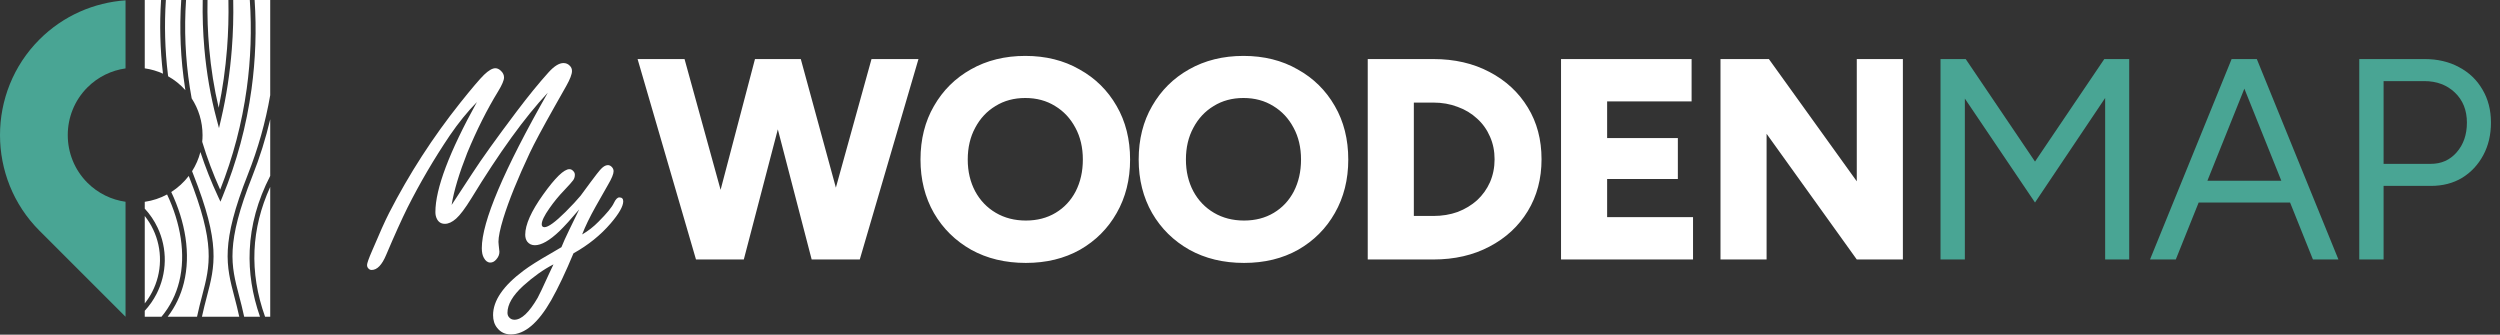 <svg xmlns="http://www.w3.org/2000/svg" fill="none" viewBox="0 0 1397 187" height="187" width="1397">
<rect x="0" y="0" width="1397" height="187" fill="#333333" stroke="none"/>
<path fill="white" d="M252.359 114.531C254.026 112.083 257.88 106.198 263.922 96.875C269.078 88.906 277.307 77.422 288.609 62.422C295.172 53.724 301.109 46.432 306.422 40.547C309.599 37.005 312.411 35.234 314.859 35.234C316.266 35.234 317.438 35.729 318.375 36.719C319.208 37.5 319.625 38.49 319.625 39.688C319.625 41.458 318.557 44.245 316.422 48.047C316.005 48.828 313.87 52.604 310.016 59.375C303.141 71.562 298.479 80.26 296.031 85.469C289.312 99.74 284.391 111.901 281.266 121.953C279.443 127.943 278.531 132.344 278.531 135.156C278.531 135.781 278.583 136.432 278.688 137.109C278.948 139.141 279.078 140.339 279.078 140.703C279.078 142.214 278.505 143.62 277.359 144.922C276.37 146.12 275.25 146.719 274 146.719C272.542 146.719 271.344 145.859 270.406 144.141C269.625 142.839 269.234 141.016 269.234 138.672C269.234 123.932 281.526 94.974 306.109 51.797C293.245 65.547 279 85.234 263.375 110.859C259.938 116.432 257.099 120.208 254.859 122.188C252.672 124.115 250.589 125.078 248.609 125.078C246.63 125.078 245.172 124.219 244.234 122.5C243.609 121.354 243.297 120.026 243.297 118.516C243.297 105.495 251.031 85 266.5 57.031C261.24 62.396 256.188 68.62 251.344 75.703C242.542 88.776 234.677 102.188 227.75 115.938C224.469 122.552 220.484 131.38 215.797 142.422C213.453 148.047 210.745 150.859 207.672 150.859C206.891 150.859 206.24 150.521 205.719 149.844C205.302 149.375 205.094 148.802 205.094 148.125C205.094 147.135 206.057 144.427 207.984 140C212.099 130.26 215.25 123.255 217.438 118.984C228.635 97.162 241.891 76.641 257.203 57.422C263.609 49.401 268.036 44.193 270.484 41.797C273.036 39.349 275.146 38.125 276.812 38.125C277.854 38.125 278.87 38.594 279.859 39.531C281.057 40.625 281.656 41.875 281.656 43.281C281.656 44.844 280.562 47.422 278.375 51.016C272.125 61.224 266.37 72.682 261.109 85.391C256.578 96.849 253.661 106.562 252.359 114.531ZM323.653 117.031C319.018 122.5 315.32 126.562 312.559 129.219C307.091 134.427 302.533 137.031 298.887 137.031C297.117 137.031 295.71 136.38 294.669 135.078C293.887 134.036 293.497 132.734 293.497 131.172C293.497 125.547 296.83 118.073 303.497 108.75C310.268 99.271 315.164 94.531 318.184 94.531C319.018 94.531 319.747 94.896 320.372 95.625C320.945 96.198 321.231 96.875 321.231 97.656C321.231 98.802 320.919 99.818 320.294 100.703C319.721 101.536 318.028 103.438 315.216 106.406C312.247 109.479 309.512 112.812 307.012 116.406C304.148 120.469 302.716 123.438 302.716 125.312C302.716 126.406 303.236 126.953 304.278 126.953C306.361 126.953 310.268 124.115 315.997 118.438C319.591 114.844 322.403 111.823 324.434 109.375C324.851 108.854 326.674 106.38 329.903 101.953C332.82 98.047 334.617 95.729 335.294 95C336.856 93.177 338.315 92.266 339.669 92.266C340.502 92.266 341.257 92.63 341.934 93.359C342.559 94.037 342.872 94.818 342.872 95.703C342.872 97.213 341.83 99.74 339.747 103.281C337.247 107.604 334.955 111.641 332.872 115.391C329.591 121.224 327.065 126.432 325.294 131.016C328.627 129.089 331.674 126.719 334.434 123.906C339.122 119.219 341.986 115.729 343.028 113.438C344.018 111.354 345.033 110.312 346.075 110.312C347.533 110.312 348.262 111.042 348.262 112.5C348.262 115.26 345.919 119.375 341.231 124.844C335.606 131.406 328.679 136.979 320.45 141.562C316.075 152.083 311.934 160.807 308.028 167.734C300.736 180.495 293.21 186.875 285.45 186.875C282.273 186.875 279.721 185.651 277.794 183.203C276.283 181.328 275.528 178.958 275.528 176.094C275.528 167.969 281.231 159.661 292.637 151.172C295.971 148.672 300.919 145.547 307.481 141.797C310.137 140.286 312.221 139.062 313.731 138.125C314.669 135.729 316.101 132.552 318.028 128.594C320.164 124.323 322.039 120.469 323.653 117.031ZM309.278 147.734C303.757 150.547 298.106 154.557 292.325 159.766C286.492 165.13 283.575 170.13 283.575 174.766C283.575 175.755 283.861 176.589 284.434 177.266C285.216 178.203 286.231 178.672 287.481 178.672C291.387 178.672 295.71 174.583 300.45 166.406C301.231 165.052 303.367 160.547 306.856 152.891C307.585 151.328 308.393 149.609 309.278 147.734Z"></path>
<path fill="white" d="M455.96 145L487 33H513.24L480.44 145H455.96ZM388.92 145L356.28 33H382.52L413.4 145H388.92ZM392.44 145L421.88 33H444.92L415.64 145H392.44ZM453.56 145L424.44 33H447.48L478.04 145H453.56ZM573.255 146.92C561.735 146.92 551.548 144.467 542.695 139.56C533.842 134.547 526.908 127.72 521.895 119.08C516.882 110.333 514.375 100.36 514.375 89.16C514.375 77.853 516.882 67.88 521.895 59.24C526.908 50.493 533.788 43.667 542.535 38.76C551.388 33.747 561.522 31.24 572.935 31.24C584.348 31.24 594.428 33.747 603.175 38.76C612.028 43.667 618.962 50.493 623.975 59.24C628.988 67.88 631.495 77.853 631.495 89.16C631.495 100.36 628.988 110.333 623.975 119.08C619.068 127.72 612.242 134.547 603.495 139.56C594.748 144.467 584.668 146.92 573.255 146.92ZM573.255 123.24C579.548 123.24 585.095 121.8 589.895 118.92C594.695 116.04 598.428 112.04 601.095 106.92C603.762 101.693 605.095 95.773 605.095 89.16C605.095 82.44 603.708 76.52 600.935 71.4C598.162 66.173 594.375 62.12 589.575 59.24C584.775 56.253 579.228 54.76 572.935 54.76C566.642 54.76 561.095 56.253 556.295 59.24C551.495 62.12 547.708 66.173 544.935 71.4C542.162 76.52 540.775 82.44 540.775 89.16C540.775 95.773 542.162 101.693 544.935 106.92C547.708 112.04 551.548 116.04 556.455 118.92C561.362 121.8 566.962 123.24 573.255 123.24ZM695.174 146.92C683.654 146.92 673.467 144.467 664.614 139.56C655.76 134.547 648.827 127.72 643.814 119.08C638.8 110.333 636.294 100.36 636.294 89.16C636.294 77.853 638.8 67.88 643.814 59.24C648.827 50.493 655.707 43.667 664.454 38.76C673.307 33.747 683.44 31.24 694.854 31.24C706.267 31.24 716.347 33.747 725.094 38.76C733.947 43.667 740.88 50.493 745.894 59.24C750.907 67.88 753.414 77.853 753.414 89.16C753.414 100.36 750.907 110.333 745.894 119.08C740.987 127.72 734.16 134.547 725.414 139.56C716.667 144.467 706.587 146.92 695.174 146.92ZM695.174 123.24C701.467 123.24 707.014 121.8 711.814 118.92C716.614 116.04 720.347 112.04 723.014 106.92C725.68 101.693 727.014 95.773 727.014 89.16C727.014 82.44 725.627 76.52 722.854 71.4C720.08 66.173 716.294 62.12 711.494 59.24C706.694 56.253 701.147 54.76 694.854 54.76C688.56 54.76 683.014 56.253 678.214 59.24C673.414 62.12 669.627 66.173 666.854 71.4C664.08 76.52 662.694 82.44 662.694 89.16C662.694 95.773 664.08 101.693 666.854 106.92C669.627 112.04 673.467 116.04 678.374 118.92C683.28 121.8 688.88 123.24 695.174 123.24ZM764.293 145V33H800.933C812.773 33 823.226 35.4 832.293 40.2C841.466 45 848.613 51.613 853.733 60.04C858.853 68.36 861.413 78.013 861.413 89C861.413 99.88 858.853 109.533 853.733 117.96C848.613 126.387 841.466 133 832.293 137.8C823.226 142.6 812.773 145 800.933 145H764.293ZM790.053 120.68H800.933C805.839 120.68 810.373 119.933 814.533 118.44C818.693 116.84 822.319 114.653 825.413 111.88C828.506 109 830.906 105.64 832.613 101.8C834.319 97.853 835.173 93.587 835.173 89C835.173 84.413 834.319 80.2 832.613 76.36C830.906 72.413 828.506 69.053 825.413 66.28C822.319 63.4 818.693 61.213 814.533 59.72C810.373 58.12 805.839 57.32 800.933 57.32H790.053V120.68ZM872.305 145V33H945.265V56.68H898.065V77.16H937.585V100.04H898.065V121.32H946.065V145H872.305ZM961.411 145V33H988.451L1037.57 101.32V33H1063.33V145H1037.57L987.171 74.76V145H961.411Z"></path>
<path fill="#49A594" d="M1084.36 145V33H1098.44L1137.16 90.28L1175.88 33H1189.8V145H1176.36V54.76L1137.16 113.16L1097.96 55.08V145H1084.36ZM1292.47 145L1247.51 33H1261.11L1306.71 145H1292.47ZM1201.43 145L1247.03 33H1260.79L1215.83 145H1201.43ZM1223.03 113.16V101H1285.27V113.16H1223.03ZM1318.35 145V33H1354.83C1362.09 33 1368.49 34.493 1374.03 37.48C1379.69 40.467 1384.06 44.627 1387.15 49.96C1390.35 55.293 1391.95 61.48 1391.95 68.52C1391.95 75.347 1390.51 81.427 1387.63 86.76C1384.75 92.093 1380.81 96.307 1375.79 99.4C1370.78 102.387 1364.97 103.88 1358.35 103.88H1331.95V145H1318.35ZM1331.95 91.56H1358.35C1364.22 91.56 1369.02 89.427 1372.75 85.16C1376.59 80.787 1378.51 75.24 1378.51 68.52C1378.51 61.587 1376.27 55.987 1371.79 51.72C1367.31 47.453 1361.61 45.32 1354.67 45.32H1331.95V91.56Z"></path>
<g clip-path="url(#clip0_390_239)">
<path fill="#49A594" d="M70.153 177L22.06 128.93C-7.352 99.533 -7.352 51.442 22.06 22.049C35.397 8.71 52.605 1.42 70.153 0.185V38.227C62.346 39.331 54.83 42.867 48.861 48.833C34.198 63.489 34.198 87.482 48.861 102.134C54.83 108.1 62.346 111.636 70.153 112.752V177Z" clip-rule="evenodd" fill-rule="evenodd"></path>
<path fill="white" d="M80.892 177H90.235C95.156 171.129 98.367 164.511 100.123 157.474C103.998 142.006 100.858 124.528 93.363 108.662C89.557 110.721 85.346 112.137 80.888 112.777V116.58C83.81 119.731 86.216 123.301 88.043 127.154C90.764 132.898 92.184 139.282 92.082 145.822C91.967 152.37 90.337 158.697 87.415 164.359C85.682 167.719 83.482 170.862 80.888 173.664V177H80.892ZM93.691 177H110.098C111.006 172.663 112.02 168.823 112.96 165.208C117.393 148.296 120.533 136.365 105.476 98.322H105.464C102.763 101.859 99.458 104.903 95.69 107.299C103.498 123.744 106.778 141.945 102.73 158.122C101.055 164.868 98.1 171.252 93.691 177ZM91.072 41.169C89.467 27.551 89.106 13.769 90.001 -0.004H80.888V38.19C84.459 38.703 87.882 39.712 91.068 41.169H91.072ZM80.892 120.696V169.541C82.484 167.539 83.872 165.389 85.034 163.12C87.768 157.815 89.29 151.894 89.397 145.777C89.504 139.647 88.174 133.681 85.617 128.286C84.336 125.586 82.755 123.042 80.892 120.691V120.696ZM112.845 176.996H133.698C132.823 172.926 131.883 169.295 130.984 165.877C126.411 148.468 123.189 136.172 138.558 97.342C144.215 83.047 148.377 68.256 150.996 53.207V-9.49397e-05H142.281C143.398 16.654 142.807 33.332 140.549 49.789C137.721 70.34 132.31 90.531 124.351 109.872L123.189 112.699L121.896 109.929C118.078 101.777 114.774 93.436 111.983 84.947C110.993 88.795 109.401 92.402 107.328 95.668C107.537 96.226 107.759 96.784 107.98 97.342C123.353 136.176 120.127 148.468 115.554 165.877C114.659 169.295 113.703 172.926 112.845 176.996ZM103.592 50.376C103.535 50.014 103.477 49.666 103.428 49.305C100.903 33.045 100.169 16.506 101.277 -0.008H92.689C91.782 13.913 92.164 27.859 93.831 41.628C93.876 41.952 93.913 42.293 93.958 42.629C97.578 44.664 100.834 47.294 103.592 50.376ZM139.596 -9.49397e-05H130.323C130.508 9.178 130.254 18.34 129.543 27.403C128.509 40.721 126.518 53.814 123.595 66.352L122.372 71.596L120.989 66.385C117.66 53.834 115.381 40.602 114.195 27.087C113.415 18.155 113.103 9.084 113.276 -9.49397e-05H103.966C102.861 16.387 103.58 32.786 106.071 48.907C106.388 50.929 106.736 52.944 107.106 54.967C110.944 60.863 113.181 67.924 113.181 75.494C113.181 76.761 113.124 78.005 112.996 79.24C115.755 88.336 119.105 97.268 123.037 105.978C130.262 87.733 135.233 68.748 137.885 49.444C140.13 33.102 140.713 16.543 139.596 0.004V-9.49397e-05ZM127.635 -9.49397e-05H115.964C115.792 9.002 116.104 17.991 116.884 26.854C117.885 38.264 119.663 49.465 122.2 60.186C124.433 49.485 125.993 38.424 126.867 27.202C127.565 18.201 127.824 9.104 127.635 -9.49397e-05ZM136.444 177H145.286C140.922 164.498 139.001 152.112 139.539 139.864C140.142 125.816 143.96 111.952 151 98.285V66.639C148.475 77.397 145.159 87.991 141.062 98.318C126.005 136.36 129.133 148.292 133.579 165.204C134.523 168.819 135.533 172.659 136.44 176.996L136.444 177ZM148.127 177H151V104.44C145.659 116.162 142.729 128.003 142.215 139.983C141.69 152.173 143.656 164.511 148.127 177.004V177Z" clip-rule="evenodd" fill-rule="evenodd"></path>
</g>
<defs>
<clipPath id="clip0_390_239">
<rect fill="white" height="177" width="151"></rect>
</clipPath>
</defs>
</svg>
